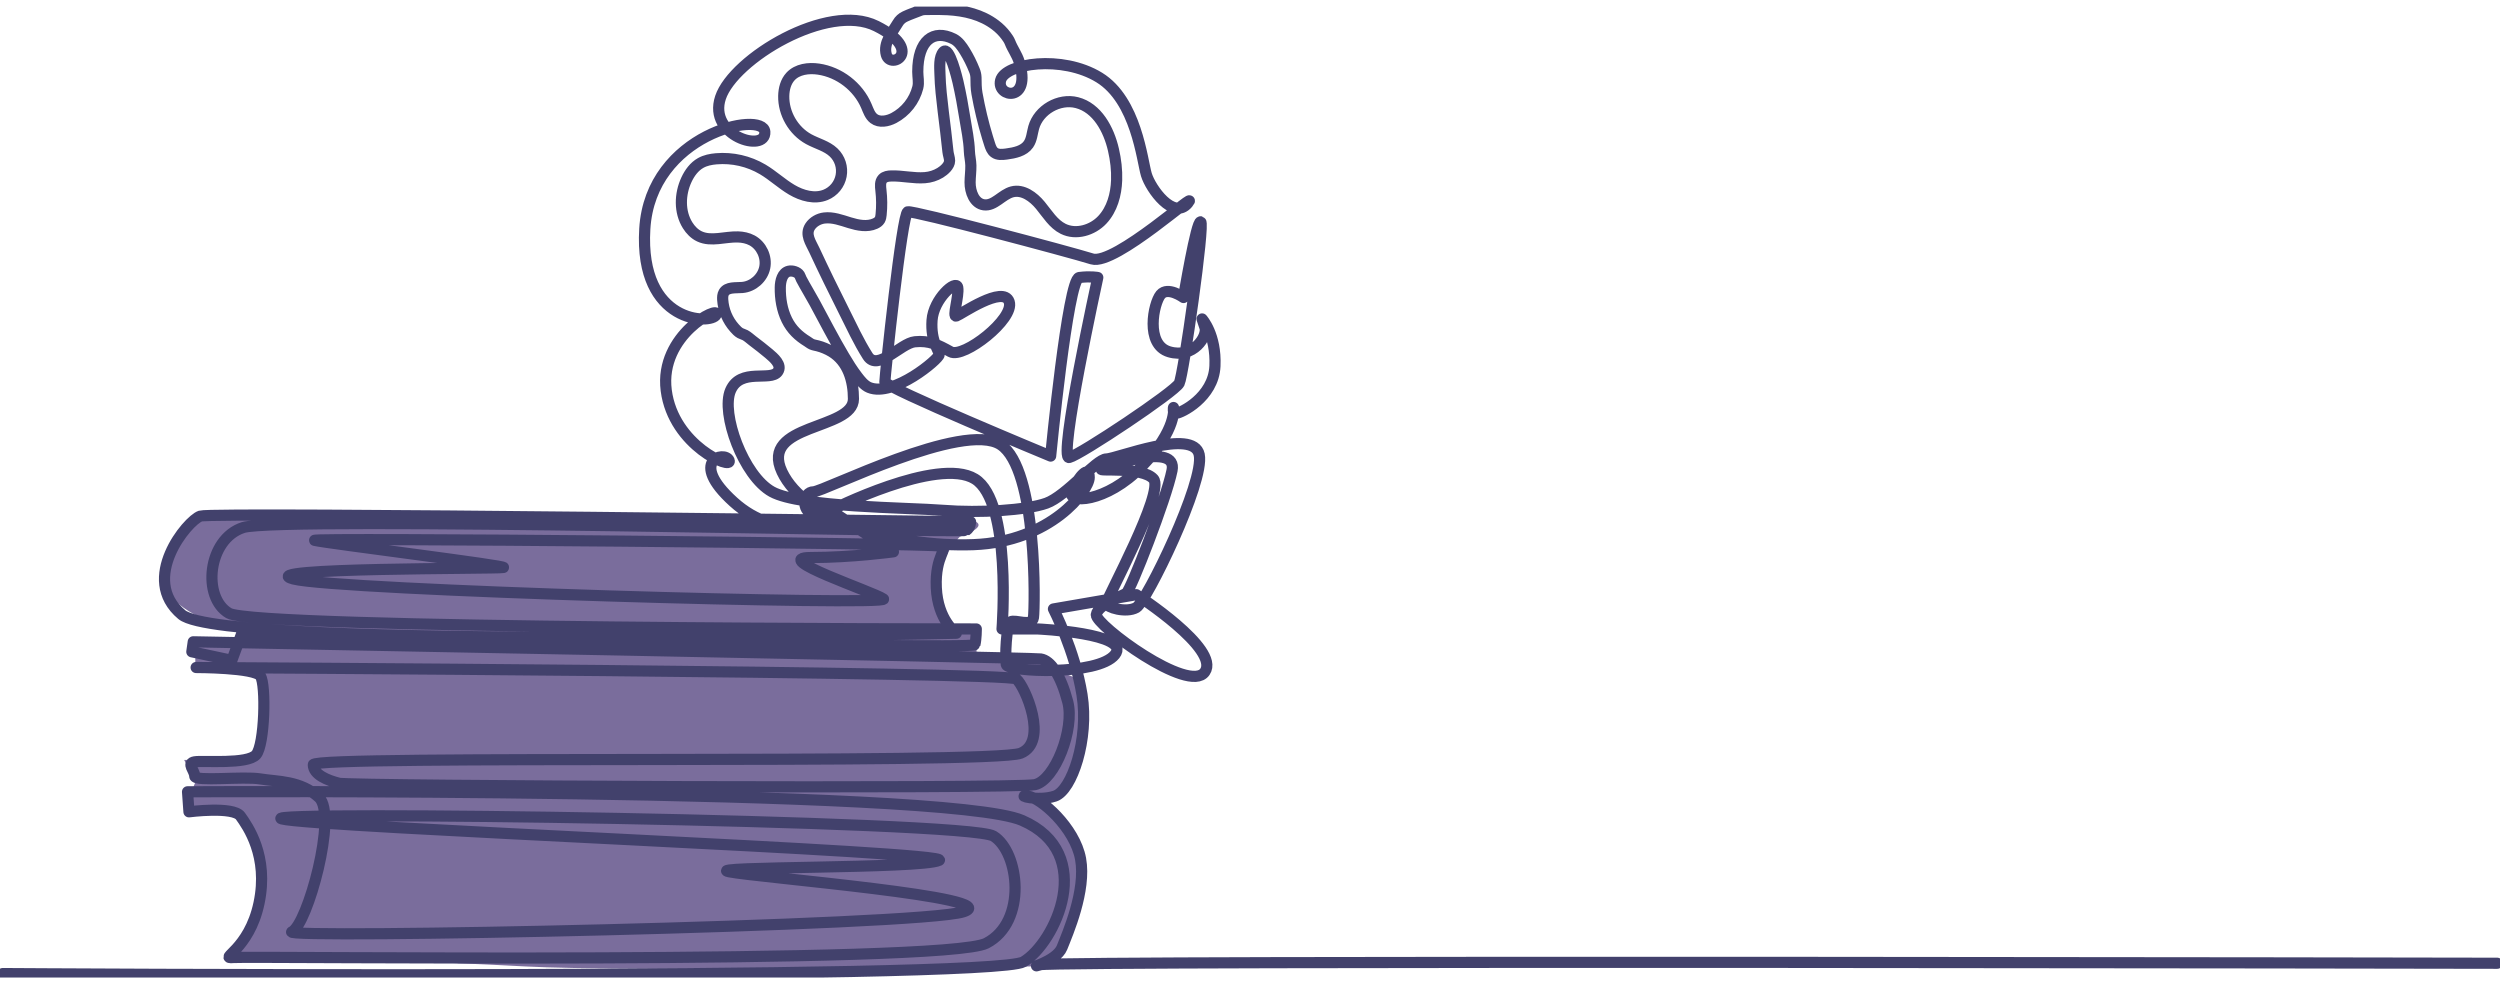 <svg xmlns="http://www.w3.org/2000/svg" width="224" height="88" viewBox="0 0 224 88" fill="none"><g clip-path="url(#clip0_1058_211)"><path d="M14.5 51.59C14.5 49.09 18 46.09 19.5 46.09C41.333 46.09 85.4 46.19 87 46.59C88.6 46.99 87 47.757 86 48.09C85.333 48.757 84 50.59 84 52.59C84 54.59 84.667 55.757 85 56.09H87.5V59.09H91C93.5 59.09 94.5 60.09 96 60.59C97.5 61.09 97.5 66.09 96 69.09C94.8 71.49 93.5 71.757 93 71.59C93.333 72.257 94.4 73.79 96 74.59C98 75.59 96.5 80.09 96.5 82.09C96.5 84.09 94 86.59 92.5 86.59C91 86.59 56 87.09 47 86.59C39.8 86.19 26.333 85.757 20.5 85.59C21.5 84.59 23.5 81.89 23.5 79.09C23.5 75.59 22 73.09 20.5 72.59C19.3 72.19 17.333 72.423 16.5 72.59L17.5 70.09L16.5 68.09H21.5C23.5 68.09 23.5 65.59 23.5 64.09C23.5 62.59 23.5 60.59 22.5 60.09C21.7 59.69 18.833 59.923 17.5 60.09V57.59H21.5C21.667 57.09 21.7 56.09 20.5 56.09C19 56.09 14.5 54.09 14.5 51.59Z" fill="#7A6D9C"></path><path d="M0.249 87.231C0.633 87.231 88.885 87.842 91.702 86.178C94.519 84.514 98.359 76.45 91.574 73.506C84.788 70.562 16.803 70.946 16.803 70.946L16.931 72.738C16.931 72.738 20.9 72.226 21.542 73.122C22.184 74.018 24.103 76.706 23.206 80.93C22.31 85.153 19.493 85.922 20.902 85.794C22.311 85.665 84.662 86.434 88.374 84.514C92.087 82.593 91.319 76.322 89.014 74.913C86.709 73.505 22.438 72.609 25.255 73.377C28.072 74.144 85.685 76.321 84.149 77.089C82.613 77.857 62.768 77.601 65.329 78.113C67.889 78.625 90.294 80.417 86.326 81.697C82.357 82.976 24.743 84.129 26.151 83.489C27.559 82.848 30.248 72.993 28.584 71.457C26.92 69.92 24.871 70.049 23.334 69.793C21.798 69.537 17.446 70.05 17.446 69.538C17.446 69.027 16.678 68.386 17.446 68.258C18.215 68.13 22.182 68.514 22.951 67.618C23.721 66.722 23.848 61.347 23.336 60.578C22.824 59.809 17.574 59.809 17.574 59.809C17.574 59.809 90.296 60.194 91.064 60.834C91.833 61.474 94.009 66.466 91.448 67.49C88.888 68.514 28.071 67.62 28.071 68.514C28.071 69.409 29.351 69.922 30.375 70.178C31.4 70.434 90.934 70.69 92.726 70.306C94.518 69.922 96.311 65.314 95.67 62.882C95.03 60.45 94.133 59.169 93.238 59.041C92.342 58.914 17.315 57.505 17.315 57.505L17.188 58.4L20.773 59.168L21.669 56.739C21.669 56.739 87.221 58.275 87.349 57.763C87.477 57.25 87.477 56.355 87.477 56.355C87.477 56.355 22.949 56.355 20.516 54.947C18.082 53.539 18.595 48.291 21.796 47.266C24.997 46.242 86.196 47.779 86.58 47.523C86.964 47.267 86.964 46.754 86.964 46.754C86.964 46.754 19.108 45.858 17.956 46.242C16.805 46.625 12.451 51.873 16.292 55.074C20.133 58.274 85.685 56.739 85.685 56.739C85.685 56.739 84.02 55.587 83.893 52.642C83.765 49.698 85.044 49.186 84.276 48.931C83.508 48.675 27.174 48.163 28.198 48.419C29.222 48.674 45.738 50.723 45.099 50.85C44.459 50.978 22.437 50.85 26.278 51.875C30.119 52.899 80.051 54.307 79.155 53.667C78.258 53.027 68.912 49.955 72.625 49.955C76.338 49.955 80.051 49.443 80.051 49.443L74.418 45.731C74.418 45.731 84.02 40.866 87.349 42.914C90.677 44.963 89.781 56.355 89.781 56.355H92.982C92.982 56.355 101.432 56.739 99.896 58.659C98.36 60.578 90.293 60.195 90.165 59.555C90.037 58.914 90.165 55.971 90.549 55.715C90.933 55.459 92.47 56.227 92.598 55.331C92.726 54.434 92.982 42.018 89.653 39.843C86.325 37.667 73.777 44.066 72.881 44.066C71.985 44.066 71.729 45.731 72.881 46.114C74.034 46.498 69.808 48.675 65.712 44.962C61.616 41.25 64.943 40.352 65.327 41.25C65.712 42.148 60.334 39.97 59.694 34.979C59.054 29.989 64.559 27.299 64.175 28.195C63.791 29.092 57.261 29.092 57.773 20.515C58.286 11.939 68.4 9.891 68.528 11.811C68.656 13.731 63.407 12.195 64.559 8.738C65.711 5.28 74.162 0.161 78.516 2.337C82.871 4.514 79.797 6.306 79.412 4.897C79.127 3.848 79.933 2.927 80.439 2.075C80.588 1.813 80.816 1.605 81.09 1.48C81.538 1.266 82.02 1.114 82.479 0.925C82.705 0.833 82.959 0.853 83.198 0.848C83.772 0.836 84.345 0.835 84.919 0.868C86.439 0.954 87.943 1.303 89.177 2.238C89.539 2.51 89.861 2.831 90.133 3.193C90.266 3.374 90.412 3.574 90.494 3.785C90.728 4.387 91.123 4.904 91.319 5.538C92.471 9.25 89.271 8.738 89.654 7.202C90.038 5.666 95.159 4.896 98.49 6.944C101.82 8.991 102.331 14.368 102.715 15.648C103.099 16.927 105.147 19.744 106.428 18.208C107.708 16.672 99.898 23.84 97.849 23.2C95.801 22.56 81.844 18.849 81.334 18.977C80.824 19.104 79.285 33.697 79.285 34.209C79.285 34.721 94.137 40.865 94.137 40.865C94.137 40.865 95.674 24.993 96.698 24.865C97.722 24.736 98.362 24.865 98.362 24.865C98.362 24.865 94.777 41.249 95.802 40.993C96.826 40.737 105.275 35.105 105.66 34.337C106.044 33.569 107.964 20.001 107.58 19.873C107.196 19.745 106.043 26.657 106.043 26.657C106.043 26.657 104.633 25.633 103.993 26.401C103.354 27.169 102.585 30.881 104.762 31.521C106.939 32.161 108.219 30.113 107.963 29.345L107.707 28.577C107.707 28.577 108.987 29.985 108.859 32.801C108.731 35.617 105.785 37.025 105.402 37.025C105.019 37.025 105.146 36.513 105.146 36.513C105.146 36.513 105.53 38.433 102.329 41.761C99.129 45.089 95.416 45.217 96.057 43.937C96.698 42.657 97.594 41.633 97.594 42.785C97.594 43.937 94.137 48.545 87.223 48.801C80.31 49.058 72.115 46.626 70.067 42.273C68.02 37.921 76.468 38.561 76.469 35.745C76.469 34.109 75.983 32.414 74.514 31.512C74.124 31.277 73.703 31.1 73.263 30.986C73.093 30.94 72.908 30.919 72.744 30.849C72.599 30.788 72.48 30.683 72.346 30.6C71.547 30.114 70.919 29.516 70.502 28.664C70.061 27.765 69.899 26.747 69.914 25.745C69.923 25.157 70.102 24.434 70.674 24.3C70.985 24.227 71.458 24.358 71.636 24.641C71.705 24.751 71.736 24.89 71.797 25.005C72.171 25.718 72.602 26.405 72.986 27.114C73.858 28.724 74.692 30.357 75.628 31.931C75.994 32.548 76.376 33.163 76.814 33.731C77.096 34.097 77.437 34.537 77.877 34.719C80.054 35.615 84.15 32.159 84.15 31.775C84.15 31.391 83.381 30.623 83.51 28.702C83.638 26.781 85.686 24.99 85.814 25.758C85.943 26.526 85.302 28.446 85.686 28.318C86.07 28.19 89.911 25.502 90.423 27.038C90.936 28.574 86.326 32.158 85.174 31.518C84.022 30.878 83.253 30.494 81.973 30.622C80.693 30.75 78.644 33.31 77.748 31.902C76.94 30.631 76.3 29.232 75.625 27.888C74.714 26.074 73.818 24.252 72.964 22.41C72.648 21.731 72.114 21.008 72.59 20.287C72.866 19.869 73.359 19.594 73.851 19.533C74.624 19.439 75.385 19.729 76.129 19.958C76.873 20.188 77.701 20.355 78.41 20.034C78.576 19.96 78.732 19.855 78.825 19.702C78.908 19.562 78.93 19.395 78.947 19.233C79.02 18.508 79.015 17.777 78.93 17.053C78.888 16.693 78.843 16.278 79.091 16.015C79.281 15.814 79.582 15.772 79.858 15.766C80.864 15.736 81.866 15.999 82.869 15.919C83.355 15.883 83.827 15.733 84.244 15.481C84.585 15.27 85.081 14.85 85.083 14.406C85.083 14.15 84.962 13.853 84.937 13.594C84.82 12.394 84.659 11.2 84.516 10.003C84.382 8.879 84.247 7.75 84.219 6.617C84.205 6.051 84.115 5.106 84.533 4.642C85.06 4.056 85.783 7.107 85.834 7.331C86.083 8.414 86.279 9.51 86.454 10.607C86.606 11.566 86.826 12.571 86.856 13.543C86.87 13.976 86.981 14.388 86.989 14.822C86.999 15.327 86.925 15.829 86.92 16.333C86.912 17.197 87.301 18.234 88.157 18.352C89.095 18.482 89.772 17.429 90.689 17.189C91.644 16.94 92.588 17.636 93.217 18.398C93.846 19.16 94.377 20.067 95.262 20.504C96.414 21.075 97.889 20.633 98.768 19.694C99.647 18.756 100.005 17.431 100.05 16.146C100.082 15.232 99.97 14.313 99.765 13.42C99.345 11.589 98.303 9.657 96.484 9.194C94.888 8.789 93.067 9.839 92.62 11.423C92.476 11.934 92.452 12.497 92.148 12.933C91.724 13.541 90.906 13.701 90.171 13.801C89.802 13.851 89.388 13.888 89.091 13.662C88.865 13.49 88.763 13.205 88.675 12.935C88.609 12.727 88.544 12.522 88.481 12.315C88.088 11.02 87.773 9.702 87.536 8.37C87.448 7.875 87.457 7.432 87.448 6.937C87.439 6.718 87.391 6.503 87.306 6.301C87.068 5.695 86.776 5.111 86.434 4.557C86.181 4.151 85.873 3.706 85.433 3.486C83.641 2.59 82.232 3.614 82.232 6.43C82.232 6.905 82.352 7.385 82.234 7.848C82.085 8.427 81.817 8.968 81.447 9.438C81.076 9.907 80.613 10.295 80.085 10.575C79.524 10.866 78.794 11.009 78.293 10.625C77.943 10.356 77.801 9.905 77.628 9.5C76.889 7.764 75.204 6.465 73.337 6.192C72.447 6.062 71.442 6.192 70.831 6.852C70.402 7.314 70.235 7.969 70.223 8.599C70.192 10.163 71.087 11.714 72.457 12.467C73.2 12.876 74.077 13.076 74.691 13.661C74.969 13.926 75.177 14.257 75.294 14.622C75.412 14.988 75.436 15.377 75.365 15.755C75.294 16.133 75.129 16.486 74.886 16.784C74.643 17.081 74.329 17.314 73.973 17.459C72.993 17.86 71.855 17.539 70.944 17.002C70.032 16.465 69.253 15.722 68.343 15.181C67.086 14.438 65.629 14.105 64.174 14.227C63.693 14.269 63.208 14.364 62.787 14.599C62.202 14.926 61.787 15.497 61.505 16.105C60.906 17.392 60.859 18.986 61.613 20.189C61.873 20.605 62.23 20.973 62.675 21.182C63.727 21.674 64.957 21.195 66.117 21.229C66.556 21.242 66.998 21.332 67.385 21.54C68.23 21.997 68.714 23.035 68.52 23.975C68.327 24.916 67.467 25.678 66.51 25.758C65.914 25.809 65.158 25.693 64.859 26.212C64.75 26.401 64.742 26.631 64.754 26.849C64.813 27.791 65.186 28.686 65.815 29.391C65.964 29.557 66.127 29.738 66.325 29.847C66.462 29.924 66.62 29.954 66.759 30.029C67.002 30.16 67.211 30.361 67.428 30.527C67.92 30.908 68.422 31.279 68.894 31.685C69.302 32.036 70.119 32.702 69.684 33.31C69.043 34.206 66.355 32.926 65.459 34.974C64.562 37.022 66.611 42.654 69.171 44.062C71.732 45.471 81.335 45.47 84.535 45.727C87.736 45.983 91.961 45.727 93.754 45.086C95.546 44.446 98.232 41.123 99.128 41.123C100.024 41.123 106.937 38.307 107.45 40.739C107.963 43.172 102.714 53.924 101.817 54.436C100.919 54.948 99.128 54.436 99.128 54.052C99.128 53.667 104.377 44.067 103.353 42.915C102.329 41.763 98.104 42.275 98.742 42.019C99.381 41.763 105.528 39.587 105.015 42.147C104.501 44.708 101.301 52.9 100.918 53.155C100.534 53.411 98.357 54.179 98.229 55.076C98.101 55.972 106.551 62.244 107.959 60.196C109.367 58.147 101.814 53.283 101.814 53.283L94.388 54.563C94.388 54.563 96.308 58.276 96.948 62.244C97.588 66.212 96.052 70.82 94.516 71.332C92.98 71.844 90.931 71.204 92.083 71.332C93.235 71.46 96.308 74.148 96.82 76.964C97.333 79.78 95.668 83.62 95.156 84.9C94.644 86.18 91.827 86.82 93.235 86.437C94.644 86.054 223.75 86.308 223.75 86.308" stroke="#42416C" stroke-linecap="round" stroke-linejoin="round"></path></g><defs><clipPath id="clip0_1058_211"><rect width="224" height="87" fill="white" transform="translate(0 0.59)"></rect></clipPath></defs></svg>